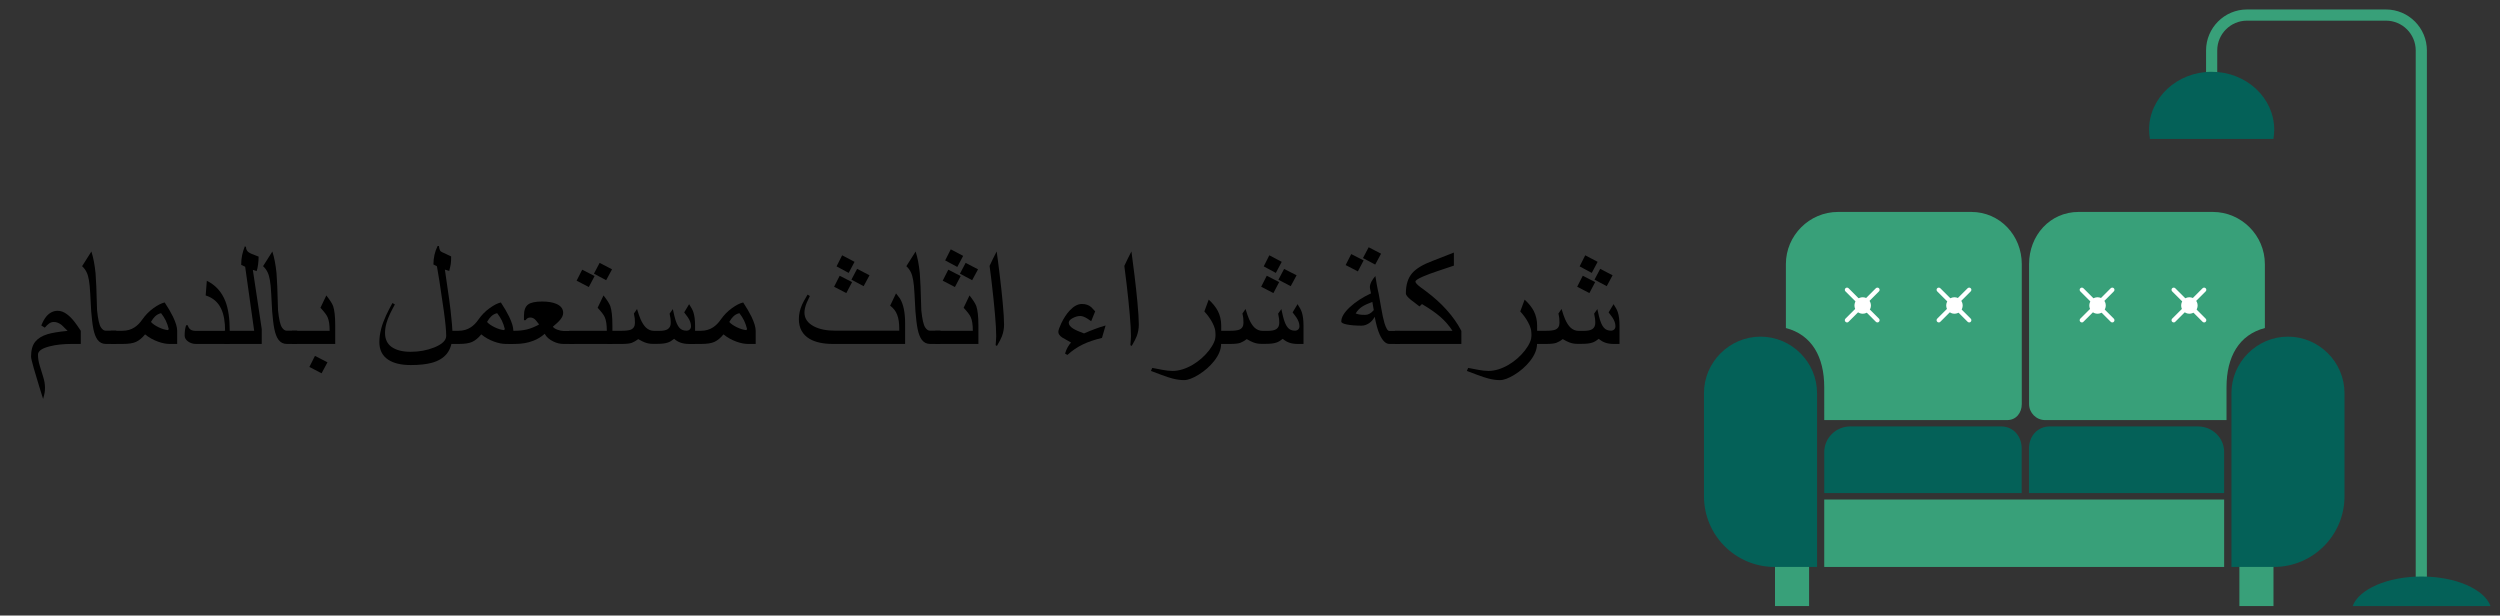 <?xml version="1.0" encoding="utf-8"?>
<!-- Generator: Adobe Illustrator 24.0.1, SVG Export Plug-In . SVG Version: 6.00 Build 0)  -->
<svg version="1.1" id="Layer_1" xmlns="http://www.w3.org/2000/svg" xmlns:xlink="http://www.w3.org/1999/xlink" x="0px" y="0px"
	 viewBox="0 0 264 65" style="enable-background:new 0 0 264 65;" xml:space="preserve">
<rect x="0" y="0" width="264" height="65" fill="#333333" stroke="none"/>
<style type="text/css">
	.st0{fill:#38A079;}
	.st1{fill:#046158;}
	.st2{fill:#FFFFFF;}
</style>
<g>
	<g>
		<rect x="187.44" y="58.95" class="st0" width="3.6" height="5.05"/>
		<rect x="236.48" y="58.95" class="st0" width="3.6" height="5.05"/>
	</g>
	<g>
		<path class="st1" d="M191.88,59.87h-4.48c-4.12,0-7.46-3.34-7.46-7.46V41.52c0-3.28,2.69-5.97,5.97-5.97h0
			c3.28,0,5.97,2.69,5.97,5.97V59.87z"/>
		<path class="st1" d="M240.12,59.87h-4.48V41.52c0-3.28,2.69-5.97,5.97-5.97h0c3.28,0,5.97,2.69,5.97,5.97v10.89
			C247.58,56.53,244.24,59.87,240.12,59.87z"/>
		<path class="st1" d="M211.31,45.03h-15.92c-1.52,0-2.75,1.22-2.75,2.72v4.32h20.85v-4.71C213.5,46.07,212.61,45.03,211.31,45.03z"
			/>
		<path class="st1" d="M232.1,45.03h-15.63c-1.32,0-2.21,1.04-2.21,2.33v4.71h20.61v-4.32C234.88,46.24,233.63,45.03,232.1,45.03z"
			/>
		<rect x="192.64" y="52.75" class="st0" width="42.23" height="7.12"/>
	</g>
	<g>
		<path class="st0" d="M192.64,44.36h19.33c0.93,0,1.53-0.76,1.53-1.69V27.89c0-3.03-2.31-5.51-5.34-5.51H194.1
			c-3.03,0-5.51,2.48-5.51,5.51v6.75c2.72,0.71,4.05,3.02,4.05,6.25V44.36z"/>
		<path class="st0" d="M235.11,44.36h-19.15c-0.93,0-1.69-0.76-1.69-1.69V27.89c0-3.03,2.21-5.51,5.24-5.51h14.15
			c3.03,0,5.51,2.48,5.51,5.51v6.75c-2.72,0.71-4.05,3.02-4.05,6.25V44.36z"/>
	</g>
	<g>
		<g>
			<path class="st2" d="M197.57,32.26c0,0.48-0.39,0.87-0.87,0.87c-0.48,0-0.87-0.39-0.87-0.87c0-0.48,0.39-0.87,0.87-0.87
				C197.18,31.39,197.57,31.78,197.57,32.26z"/>
			<g>
				<path class="st2" d="M198.26,34.05c-0.06,0-0.12-0.02-0.17-0.07l-3.21-3.21c-0.09-0.09-0.09-0.24,0-0.33
					c0.09-0.09,0.24-0.09,0.33,0l3.21,3.21c0.09,0.09,0.09,0.24,0,0.33C198.38,34.03,198.32,34.05,198.26,34.05z"/>
			</g>
			<g>
				<path class="st2" d="M195.05,34.05c-0.06,0-0.12-0.02-0.17-0.07c-0.09-0.09-0.09-0.24,0-0.33l3.21-3.21
					c0.09-0.09,0.24-0.09,0.33,0c0.09,0.09,0.09,0.24,0,0.33l-3.21,3.21C195.17,34.03,195.11,34.05,195.05,34.05z"/>
			</g>
		</g>
		<g>
			<path class="st2" d="M207.26,32.26c0,0.48-0.39,0.87-0.87,0.87c-0.48,0-0.87-0.39-0.87-0.87c0-0.48,0.39-0.87,0.87-0.87
				C206.88,31.39,207.26,31.78,207.26,32.26z"/>
			<g>
				<path class="st2" d="M207.95,34.05c-0.06,0-0.12-0.02-0.17-0.07l-3.21-3.21c-0.09-0.09-0.09-0.24,0-0.33
					c0.09-0.09,0.24-0.09,0.33,0l3.21,3.21c0.09,0.09,0.09,0.24,0,0.33C208.07,34.03,208.01,34.05,207.95,34.05z"/>
			</g>
			<g>
				<path class="st2" d="M204.74,34.05c-0.06,0-0.12-0.02-0.17-0.07c-0.09-0.09-0.09-0.24,0-0.33l3.21-3.21
					c0.09-0.09,0.24-0.09,0.33,0c0.09,0.09,0.09,0.24,0,0.33l-3.21,3.21C204.86,34.03,204.8,34.05,204.74,34.05z"/>
			</g>
		</g>
	</g>
	<g>
		<g>
			<path class="st2" d="M222.37,32.26c0,0.48-0.39,0.87-0.87,0.87c-0.48,0-0.87-0.39-0.87-0.87c0-0.48,0.39-0.87,0.87-0.87
				C221.99,31.39,222.37,31.78,222.37,32.26z"/>
			<g>
				<path class="st2" d="M223.06,34.05c-0.06,0-0.12-0.02-0.17-0.07l-3.21-3.21c-0.09-0.09-0.09-0.24,0-0.33
					c0.09-0.09,0.24-0.09,0.33,0l3.21,3.21c0.09,0.09,0.09,0.24,0,0.33C223.18,34.03,223.12,34.05,223.06,34.05z"/>
			</g>
			<g>
				<path class="st2" d="M219.85,34.05c-0.06,0-0.12-0.02-0.17-0.07c-0.09-0.09-0.09-0.24,0-0.33l3.21-3.21
					c0.09-0.09,0.24-0.09,0.33,0c0.09,0.09,0.09,0.24,0,0.33l-3.21,3.21C219.98,34.03,219.92,34.05,219.85,34.05z"/>
			</g>
		</g>
		<g>
			<path class="st2" d="M232.07,32.26c0,0.48-0.39,0.87-0.87,0.87c-0.48,0-0.87-0.39-0.87-0.87c0-0.48,0.39-0.87,0.87-0.87
				C231.68,31.39,232.07,31.78,232.07,32.26z"/>
			<g>
				<path class="st2" d="M232.76,34.05c-0.06,0-0.12-0.02-0.17-0.07l-3.21-3.21c-0.09-0.09-0.09-0.24,0-0.33
					c0.09-0.09,0.24-0.09,0.33,0l3.21,3.21c0.09,0.09,0.09,0.24,0,0.33C232.88,34.03,232.82,34.05,232.76,34.05z"/>
			</g>
			<g>
				<path class="st2" d="M229.55,34.05c-0.06,0-0.12-0.02-0.17-0.07c-0.09-0.09-0.09-0.24,0-0.33l3.21-3.21
					c0.09-0.09,0.24-0.09,0.33,0c0.09,0.09,0.09,0.24,0,0.33l-3.21,3.21C229.67,34.03,229.61,34.05,229.55,34.05z"/>
			</g>
		</g>
	</g>
	<g>
		<g>
			<g>
				<path class="st0" d="M256.28,63.41h-1.18V5.33c0-1.74-1.41-3.15-3.15-3.15h-14.66c-1.74,0-3.15,1.41-3.15,3.15v3.05h-1.18V5.33
					c0-2.39,1.94-4.33,4.33-4.33h14.66c2.39,0,4.33,1.94,4.33,4.33V63.41z"/>
			</g>
			<path class="st1" d="M240.07,14.67c0.05-0.31,0.09-0.63,0.09-0.96c0-3.39-2.96-6.13-6.61-6.13c-3.65,0-6.61,2.75-6.61,6.13
				c0,0.33,0.04,0.65,0.09,0.96H240.07z"/>
		</g>
		<path class="st1" d="M263,64c-0.66-1.78-3.66-3.12-7.28-3.12c-3.61,0-6.62,1.34-7.28,3.12H263z"/>
	</g>
</g>
<g>
	<path d="M8.53,36.32H7.58c-0.88,0-1.66,0.08-2.32,0.25c-0.84,0.21-1.25,0.5-1.25,0.89c0,0.35,0.06,0.73,0.18,1.13
		c0.12,0.4,0.24,0.8,0.37,1.21c0.13,0.41,0.19,0.78,0.19,1.13c0,0.2-0.01,0.39-0.04,0.55c-0.03,0.16-0.08,0.38-0.16,0.65
		c-0.14-0.44-0.27-0.88-0.41-1.32c-0.26-0.84-0.44-1.48-0.57-1.91c-0.19-0.68-0.29-1.09-0.29-1.23c0-0.68,0.14-1.2,0.43-1.57
		c0.29-0.36,0.72-0.63,1.31-0.81c0.47-0.14,1.17-0.26,2.12-0.35c-0.34-0.34-0.54-0.54-0.62-0.61C6.24,34.11,5.97,34,5.69,34
		c-0.18,0-0.34,0.05-0.5,0.16c-0.13,0.08-0.28,0.23-0.46,0.44l-0.37-0.23c0.16-0.4,0.34-0.72,0.54-0.96
		c0.34-0.39,0.73-0.59,1.19-0.59c0.33,0,0.66,0.12,0.99,0.37c0.27,0.2,0.55,0.48,0.83,0.85c0.14,0.18,0.34,0.47,0.62,0.89V36.32z"/>
	<path d="M12.29,36.32h-1.12c-0.36,0-0.65-0.15-0.87-0.44c-0.19-0.26-0.34-0.64-0.44-1.14c-0.1-0.5-0.17-1.13-0.23-1.87
		c-0.03-0.6-0.07-1.22-0.1-1.85s-0.08-1.11-0.14-1.44c-0.06-0.33-0.13-0.59-0.23-0.8c-0.12-0.26-0.28-0.48-0.49-0.67l0.98-1.55
		c0.21,0.64,0.35,1.4,0.44,2.29c0.05,0.55,0.11,1.86,0.16,3.92c0.1,0.95,0.23,1.55,0.42,1.82c0.15,0.22,0.31,0.33,0.49,0.33h1.12
		V36.32z"/>
	<path d="M18.74,36.32H17.9c-0.36,0-0.76-0.08-1.21-0.24c-0.52-0.19-0.97-0.44-1.37-0.77c-0.31,0.38-0.63,0.64-0.95,0.79
		c-0.32,0.15-0.79,0.22-1.41,0.22h-1.25v-1.39h1.22c0.48,0,0.92-0.12,1.29-0.37c0.29-0.19,0.56-0.46,0.8-0.81
		c0.33-0.47,0.72-0.88,1.2-1.22c0.43-0.31,0.82-0.51,1.17-0.59c0.37,0.56,0.66,1.06,0.88,1.51c0.29,0.61,0.44,1.1,0.44,1.48V36.32z
		 M17.82,34.75c-0.07-0.31-0.18-0.61-0.32-0.91c-0.12-0.25-0.29-0.51-0.49-0.77c-0.26,0.06-0.47,0.18-0.65,0.36
		c-0.12,0.11-0.26,0.3-0.42,0.57c0.19,0.21,0.46,0.39,0.81,0.56c0.35,0.17,0.68,0.27,0.99,0.3L17.82,34.75z"/>
	<path d="M24.26,36.32h-3.58c-0.3,0-0.58-0.09-0.82-0.26c-0.24-0.18-0.36-0.38-0.36-0.62c0-0.2,0.01-0.39,0.03-0.55
		c0.02-0.16,0.06-0.35,0.12-0.54h0.18c0.06,0.22,0.17,0.38,0.32,0.47c0.13,0.08,0.3,0.12,0.53,0.12h3.09c0-0.95-0.13-1.72-0.4-2.3
		c-0.33-0.72-0.88-1.2-1.65-1.44l0.12-1.55c0.92,0.45,1.57,1.17,1.96,2.16c0.31,0.8,0.46,1.84,0.46,3.13V36.32z"/>
	<path d="M27.65,36.32H23.7v-1.39h3.14l-0.95-6.76l-0.42-0.2c0-0.37,0.03-0.71,0.1-1.03s0.16-0.63,0.29-0.94l0.12,0.09
		c0,0.31,0.17,0.54,0.52,0.69c0.27,0.11,0.54,0.21,0.81,0.32c0,0.27-0.02,0.55-0.06,0.85c-0.04,0.3-0.09,0.53-0.15,0.68L26.7,28.5
		l0.94,6.25V36.32z"/>
	<path d="M31.4,36.32h-1.12c-0.36,0-0.65-0.15-0.87-0.44c-0.19-0.26-0.34-0.64-0.44-1.14c-0.1-0.5-0.17-1.13-0.23-1.87
		c-0.03-0.6-0.07-1.22-0.1-1.85s-0.08-1.11-0.14-1.44c-0.06-0.33-0.13-0.59-0.23-0.8c-0.12-0.26-0.28-0.48-0.49-0.67l0.98-1.55
		c0.21,0.64,0.35,1.4,0.44,2.29c0.05,0.55,0.11,1.86,0.16,3.92c0.1,0.95,0.23,1.55,0.42,1.82c0.15,0.22,0.31,0.33,0.49,0.33h1.12
		V36.32z"/>
	<path d="M35.4,36.32h-4.56v-1.39h3.97c0-0.63-0.07-1.11-0.22-1.44c-0.1-0.23-0.35-0.56-0.75-0.99l0.62-1.3
		c0.38,0.48,0.62,0.86,0.72,1.13c0.14,0.41,0.22,1.09,0.22,2.03V36.32z M34.58,38.26l-0.62,1.16l-1.29-0.67l0.59-1.17L34.58,38.26z"
		/>
	<path d="M47.78,35.33c0,0.85-0.2,1.53-0.6,2.03c-0.36,0.44-0.88,0.76-1.57,0.95c-0.59,0.16-1.33,0.24-2.23,0.24
		c-1.03,0-1.82-0.19-2.39-0.57c-0.62-0.41-0.93-1.03-0.93-1.86c0-0.46,0.07-0.93,0.2-1.43c0.11-0.42,0.28-0.88,0.51-1.38
		c0.17-0.36,0.39-0.8,0.67-1.31l0.26,0.15c-0.2,0.36-0.36,0.68-0.5,0.96c-0.18,0.38-0.31,0.72-0.39,1.01
		c-0.1,0.36-0.15,0.71-0.15,1.05c0,0.65,0.24,1.15,0.71,1.48c0.48,0.33,1.14,0.5,1.99,0.5c0.9,0,1.73-0.15,2.5-0.46
		c0.84-0.34,1.26-0.75,1.26-1.22c0-0.52-0.08-1.39-0.25-2.62c-0.13-0.95-0.29-2.01-0.47-3.18l-0.26-1.55l-0.37-0.19
		c0-0.71,0.15-1.36,0.44-1.95h0.14c0.02,0.2,0.06,0.35,0.11,0.45c0.05,0.1,0.14,0.17,0.26,0.22c0.17,0.07,0.35,0.15,0.54,0.25
		c0.14,0.07,0.27,0.13,0.38,0.18c0,0.37-0.01,0.64-0.04,0.81c-0.03,0.17-0.08,0.41-0.16,0.72l-0.46-0.14
		c0.01,0.12,0.09,0.65,0.23,1.6c0.17,1.11,0.29,2.01,0.37,2.7C47.71,33.9,47.78,34.74,47.78,35.33z"/>
	<path d="M54.23,36.32h-0.83c-0.36,0-0.76-0.08-1.21-0.24c-0.52-0.19-0.97-0.44-1.37-0.77c-0.31,0.38-0.63,0.64-0.95,0.79
		c-0.32,0.15-0.79,0.22-1.41,0.22h-1.25v-1.39h1.22c0.48,0,0.92-0.12,1.29-0.37c0.29-0.19,0.56-0.46,0.8-0.81
		c0.33-0.47,0.72-0.88,1.2-1.22c0.43-0.31,0.82-0.51,1.17-0.59c0.37,0.56,0.66,1.06,0.88,1.51c0.29,0.61,0.44,1.1,0.44,1.48V36.32z
		 M53.31,34.75c-0.07-0.31-0.18-0.61-0.32-0.91c-0.12-0.25-0.29-0.51-0.49-0.77c-0.26,0.06-0.47,0.18-0.65,0.36
		c-0.12,0.11-0.26,0.3-0.42,0.57c0.19,0.21,0.46,0.39,0.81,0.56c0.35,0.17,0.68,0.27,0.99,0.3L53.31,34.75z"/>
	<path d="M60.67,36.32H59.5c-0.35,0-0.7-0.08-1.05-0.25c-0.43-0.2-0.74-0.47-0.93-0.82c-0.36,0.32-0.76,0.57-1.22,0.74
		c-0.56,0.22-1.2,0.33-1.91,0.33h-0.72v-1.39h0.72c0.45,0,0.86-0.05,1.25-0.14c0.44-0.11,0.87-0.29,1.29-0.53l-0.34-0.43
		c-0.17-0.2-0.36-0.3-0.58-0.3c-0.1,0-0.18,0.02-0.26,0.05s-0.16,0.11-0.25,0.23h-0.17v-0.47c0-0.58,0.15-0.99,0.46-1.2
		c0.28-0.2,0.77-0.3,1.47-0.3c0.6,0,1.09,0.08,1.47,0.24c0.5,0.21,0.74,0.53,0.74,0.96c0,0.23-0.1,0.47-0.3,0.71
		c-0.14,0.18-0.41,0.43-0.79,0.75c0.09,0.13,0.25,0.23,0.49,0.32c0.24,0.08,0.45,0.13,0.61,0.13h1.17V36.32z"/>
	<path d="M64.67,36.32h-4.56v-1.39h3.97c0-0.63-0.07-1.11-0.22-1.44c-0.1-0.23-0.35-0.56-0.75-0.99l0.62-1.3
		c0.38,0.48,0.62,0.86,0.72,1.13c0.14,0.41,0.22,1.09,0.22,2.03V36.32z M62.79,29.15l-0.61,1.16l-1.29-0.67l0.59-1.16L62.79,29.15z
		 M64.63,28.44l-0.62,1.15l-1.29-0.69l0.6-1.14L64.63,28.44z"/>
	<path d="M73.36,36.32h-0.62c-0.34,0-0.63-0.05-0.88-0.14c-0.25-0.09-0.47-0.22-0.67-0.4c-0.25,0.2-0.47,0.33-0.66,0.39
		c-0.27,0.1-0.64,0.14-1.12,0.14H68.9c-0.28,0-0.55-0.05-0.83-0.16c-0.18-0.07-0.41-0.18-0.67-0.34c-0.26,0.19-0.49,0.32-0.7,0.4
		c-0.21,0.07-0.56,0.11-1.04,0.11h-1.54v-1.39h1.54c0.43,0,0.74-0.04,0.93-0.11c0.31-0.12,0.46-0.37,0.46-0.73
		c0-0.15-0.01-0.31-0.02-0.46c-0.02-0.15-0.05-0.33-0.09-0.52l0.33-0.48c0.15,0.49,0.27,0.85,0.37,1.07
		c0.17,0.39,0.36,0.68,0.56,0.88c0.25,0.24,0.54,0.36,0.88,0.36h0.54c0.4,0,0.7-0.06,0.89-0.18c0.21-0.14,0.32-0.36,0.32-0.66
		c0-0.17-0.01-0.32-0.03-0.48c-0.02-0.15-0.05-0.32-0.09-0.5l0.34-0.48l0.17,0.75c0.14,0.59,0.32,1,0.53,1.23
		c0.18,0.2,0.43,0.3,0.74,0.3c0.14,0,0.26-0.04,0.35-0.13c0.09-0.09,0.13-0.2,0.13-0.34c0-0.3-0.11-0.61-0.33-0.94
		c-0.04-0.05-0.17-0.23-0.39-0.52l0.52-0.87c0.22,0.33,0.37,0.61,0.45,0.85c0.12,0.36,0.18,0.84,0.18,1.44V36.32z"/>
	<path d="M79.81,36.32h-0.83c-0.36,0-0.76-0.08-1.21-0.24c-0.52-0.19-0.97-0.44-1.37-0.77c-0.31,0.38-0.63,0.64-0.95,0.79
		c-0.32,0.15-0.79,0.22-1.41,0.22H72.8v-1.39h1.22c0.48,0,0.92-0.12,1.29-0.37c0.29-0.19,0.56-0.46,0.8-0.81
		c0.33-0.47,0.72-0.88,1.2-1.22c0.43-0.31,0.82-0.51,1.17-0.59c0.37,0.56,0.66,1.06,0.88,1.51c0.29,0.61,0.44,1.1,0.44,1.48V36.32z
		 M78.89,34.75c-0.07-0.31-0.18-0.61-0.32-0.91c-0.12-0.25-0.29-0.51-0.49-0.77c-0.26,0.06-0.47,0.18-0.65,0.36
		c-0.12,0.11-0.26,0.3-0.42,0.57c0.19,0.21,0.46,0.39,0.81,0.56c0.35,0.17,0.68,0.27,0.99,0.3L78.89,34.75z"/>
	<path d="M95.57,36.32h-7.62c-1.02,0-1.84-0.18-2.45-0.53c-0.76-0.45-1.14-1.15-1.14-2.1c0-0.49,0.11-1,0.34-1.52
		c0.08-0.19,0.27-0.54,0.58-1.06l0.24,0.15c-0.12,0.24-0.23,0.49-0.34,0.73c-0.15,0.38-0.23,0.72-0.23,1.01
		c0,0.63,0.33,1.11,0.99,1.46c0.59,0.31,1.34,0.46,2.25,0.46h6.77v-0.22c0-0.6-0.07-1.08-0.22-1.46c-0.14-0.38-0.39-0.7-0.74-0.96
		l0.62-1.3c0.23,0.29,0.38,0.48,0.42,0.55c0.36,0.6,0.54,1.46,0.54,2.6V36.32z M89.98,29.79l-0.61,1.16l-1.29-0.67l0.59-1.16
		L89.98,29.79z M90.24,27.65l-0.62,1.17l-1.28-0.69l0.59-1.17L90.24,27.65z M91.82,29.07l-0.62,1.15l-1.29-0.69l0.6-1.14
		L91.82,29.07z"/>
	<path d="M99.33,36.32h-1.12c-0.36,0-0.65-0.15-0.87-0.44c-0.19-0.26-0.34-0.64-0.44-1.14c-0.1-0.5-0.17-1.13-0.23-1.87
		c-0.03-0.6-0.07-1.22-0.1-1.85s-0.08-1.11-0.14-1.44c-0.06-0.33-0.13-0.59-0.23-0.8c-0.12-0.26-0.28-0.48-0.49-0.67l0.98-1.55
		c0.21,0.64,0.35,1.4,0.44,2.29c0.05,0.55,0.11,1.86,0.16,3.92c0.1,0.95,0.23,1.55,0.42,1.82c0.15,0.22,0.31,0.33,0.49,0.33h1.12
		V36.32z"/>
	<path d="M103.32,36.32h-4.56v-1.39h3.97c0-0.63-0.07-1.11-0.22-1.44c-0.1-0.23-0.35-0.56-0.75-0.99l0.62-1.3
		c0.38,0.48,0.62,0.86,0.72,1.13c0.14,0.41,0.22,1.09,0.22,2.03V36.32z M101.45,29.15l-0.61,1.16l-1.29-0.67l0.59-1.16L101.45,29.15
		z M101.71,27.02l-0.62,1.17l-1.28-0.69l0.59-1.17L101.71,27.02z M103.28,28.44l-0.62,1.15l-1.29-0.69l0.6-1.14L103.28,28.44z"/>
	<path d="M106.03,34.28c0,0.43-0.08,0.84-0.23,1.24c-0.08,0.21-0.25,0.55-0.52,1.01l-0.14-0.08c0.02-0.15,0.03-0.33,0.04-0.53
		c0.01-0.2,0.02-0.34,0.02-0.41c0-0.55-0.04-1.33-0.13-2.32s-0.19-2.03-0.32-3.11c-0.07-0.65-0.16-1.32-0.25-2
		c0.11-0.23,0.23-0.49,0.36-0.76c0.14-0.27,0.26-0.53,0.39-0.77c0.09,0.61,0.19,1.44,0.32,2.49c0.13,1.05,0.23,2,0.31,2.85
		C105.98,32.95,106.03,33.75,106.03,34.28z"/>
	<path d="M116.75,34.37l-0.38,1.31c-0.81,0.2-1.48,0.43-2,0.68c-0.6,0.29-1.15,0.66-1.65,1.12l-0.25-0.14
		c0.07-0.24,0.16-0.47,0.28-0.68c0.1-0.18,0.22-0.34,0.35-0.49l-0.93-0.53c-0.27-0.18-0.41-0.38-0.41-0.59
		c0-0.17,0.11-0.48,0.32-0.93c0.26-0.53,0.55-0.98,0.88-1.33c0.43-0.46,0.86-0.69,1.29-0.69c0.4,0,0.73,0.11,0.99,0.34
		c0.06,0.05,0.19,0.19,0.41,0.44l-0.42,1.04c-0.2-0.13-0.31-0.21-0.35-0.24c-0.32-0.21-0.59-0.31-0.8-0.31
		c-0.26,0-0.52,0.07-0.8,0.22s-0.42,0.31-0.42,0.49c0,0.22,0.16,0.43,0.48,0.63c0.25,0.15,0.63,0.32,1.13,0.5
		C115.23,34.88,115.98,34.59,116.75,34.37z"/>
	<path d="M120.26,34.28c0,0.43-0.08,0.84-0.23,1.24c-0.08,0.21-0.25,0.55-0.52,1.01l-0.14-0.08c0.02-0.15,0.03-0.33,0.04-0.53
		c0.01-0.2,0.02-0.34,0.02-0.41c0-0.55-0.04-1.33-0.13-2.32s-0.19-2.03-0.32-3.11c-0.08-0.65-0.16-1.32-0.25-2
		c0.11-0.23,0.23-0.49,0.36-0.76c0.14-0.27,0.27-0.53,0.39-0.77c0.08,0.61,0.19,1.44,0.32,2.49c0.13,1.05,0.23,2,0.31,2.85
		C120.21,32.95,120.26,33.75,120.26,34.28z"/>
	<path d="M128.95,36.32c0,0.58-0.25,1.19-0.75,1.82c-0.44,0.55-0.98,1.03-1.63,1.43c-0.62,0.38-1.13,0.57-1.53,0.57
		c-0.37,0-0.76-0.05-1.19-0.16c-0.33-0.08-0.71-0.21-1.17-0.38c-0.38-0.14-0.76-0.29-1.14-0.43l0.14-0.32
		c0.35,0.07,0.72,0.14,1.1,0.21c0.38,0.07,0.73,0.11,1.04,0.11c0.68,0,1.39-0.22,2.13-0.65c0.67-0.4,1.24-0.9,1.72-1.51
		c0.47-0.61,0.71-1.16,0.71-1.65c0-0.42-0.12-0.86-0.37-1.32c-0.2-0.37-0.47-0.76-0.83-1.15l0.46-1.25c0.44,0.4,0.76,0.81,0.97,1.21
		c0.23,0.46,0.35,0.97,0.35,1.53V36.32z"/>
	<path d="M137.63,36.32h-0.62c-0.34,0-0.63-0.05-0.88-0.14c-0.25-0.09-0.47-0.22-0.67-0.4c-0.25,0.2-0.47,0.33-0.66,0.39
		c-0.27,0.1-0.65,0.14-1.12,0.14h-0.52c-0.28,0-0.55-0.05-0.83-0.16c-0.18-0.07-0.41-0.18-0.67-0.34c-0.25,0.19-0.49,0.32-0.7,0.4
		c-0.21,0.07-0.56,0.11-1.04,0.11h-1.54v-1.39h1.54c0.43,0,0.74-0.04,0.93-0.11c0.31-0.12,0.46-0.37,0.46-0.73
		c0-0.15-0.01-0.31-0.02-0.46s-0.05-0.33-0.09-0.52l0.33-0.48c0.15,0.49,0.27,0.85,0.37,1.07c0.17,0.39,0.36,0.68,0.56,0.88
		c0.25,0.24,0.54,0.36,0.88,0.36h0.54c0.4,0,0.7-0.06,0.89-0.18c0.21-0.14,0.32-0.36,0.32-0.66c0-0.17-0.01-0.32-0.03-0.48
		c-0.02-0.15-0.05-0.32-0.09-0.5l0.34-0.48l0.17,0.75c0.14,0.59,0.32,1,0.53,1.23c0.18,0.2,0.43,0.3,0.73,0.3
		c0.14,0,0.26-0.04,0.35-0.13c0.09-0.09,0.13-0.2,0.13-0.34c0-0.3-0.11-0.61-0.33-0.94c-0.04-0.05-0.17-0.23-0.39-0.52l0.52-0.87
		c0.22,0.33,0.37,0.61,0.45,0.85c0.12,0.36,0.18,0.84,0.18,1.44V36.32z M135.08,29.79l-0.61,1.16l-1.29-0.67l0.59-1.16L135.08,29.79
		z M135.35,27.65l-0.62,1.17l-1.28-0.69l0.59-1.17L135.35,27.65z M136.92,29.07l-0.62,1.15L135,29.54l0.6-1.14L136.92,29.07z"/>
	<path d="M147.86,36.32h-1.14c-0.38,0-0.72-0.33-1.02-0.98c-0.22-0.49-0.39-1.12-0.53-1.89c-0.16,0.3-0.36,0.53-0.61,0.69
		s-0.5,0.25-0.78,0.25c-0.61,0-1.12-0.04-1.53-0.12c-0.41-0.08-0.61-0.19-0.61-0.31c0-0.46,0.3-0.96,0.9-1.52
		c0.6-0.56,1.34-1.04,2.24-1.46c-0.01-0.04-0.03-0.15-0.07-0.33c-0.04-0.18-0.05-0.29-0.05-0.33c0-0.18,0.06-0.38,0.18-0.61
		c0.1-0.18,0.23-0.37,0.4-0.56c0.05,0.33,0.11,0.65,0.16,0.96c0.06,0.31,0.12,0.63,0.2,0.96l0.24,1.37
		c0.13,0.76,0.25,1.31,0.36,1.68c0.17,0.55,0.34,0.83,0.51,0.83h1.14V36.32z M144,27.5l-0.61,1.16l-1.29-0.67l0.59-1.16L144,27.5z
		 M145.07,32.75l-0.15-0.87c-0.46,0.17-0.83,0.34-1.09,0.51s-0.49,0.41-0.67,0.71c0.11,0.05,0.24,0.08,0.39,0.11
		c0.15,0.03,0.35,0.04,0.62,0.04C144.48,33.25,144.78,33.09,145.07,32.75z M145.84,26.79l-0.62,1.15l-1.29-0.69l0.6-1.14
		L145.84,26.79z"/>
	<path d="M154.31,36.32h-7.01v-1.39h6.08c-0.37-0.56-0.8-1.05-1.28-1.47s-1.13-0.87-1.94-1.35l-0.26,0.25l-0.94-0.72
		c-0.33-0.28-0.5-0.49-0.5-0.65c0-0.92,0.22-1.63,0.67-2.15c0.42-0.48,1.13-0.91,2.15-1.29l2.25-0.88v1.38l-1.67,0.56
		c-0.67,0.22-1.2,0.42-1.61,0.6c-0.52,0.23-0.78,0.4-0.78,0.53c0,0.12,0.17,0.31,0.51,0.57c0.21,0.16,0.43,0.32,0.65,0.48
		c0.81,0.61,1.52,1.25,2.12,1.92c0.65,0.72,1.17,1.46,1.57,2.23V36.32z"/>
	<path d="M162.31,36.32c0,0.58-0.25,1.19-0.75,1.82c-0.44,0.55-0.98,1.03-1.63,1.43c-0.62,0.38-1.13,0.57-1.53,0.57
		c-0.37,0-0.76-0.05-1.19-0.16c-0.33-0.08-0.71-0.21-1.17-0.38c-0.38-0.14-0.76-0.29-1.14-0.43l0.14-0.32
		c0.35,0.07,0.72,0.14,1.1,0.21c0.38,0.07,0.73,0.11,1.04,0.11c0.68,0,1.39-0.22,2.13-0.65c0.67-0.4,1.24-0.9,1.72-1.51
		c0.47-0.61,0.71-1.16,0.71-1.65c0-0.42-0.12-0.86-0.37-1.32c-0.2-0.37-0.47-0.76-0.83-1.15l0.46-1.25c0.44,0.4,0.76,0.81,0.97,1.21
		c0.23,0.46,0.35,0.97,0.35,1.53V36.32z"/>
	<path d="M171,36.32h-0.62c-0.34,0-0.63-0.05-0.88-0.14c-0.25-0.09-0.47-0.22-0.67-0.4c-0.25,0.2-0.47,0.33-0.66,0.39
		c-0.27,0.1-0.65,0.14-1.12,0.14h-0.52c-0.28,0-0.55-0.05-0.83-0.16c-0.18-0.07-0.41-0.18-0.67-0.34c-0.25,0.19-0.49,0.32-0.7,0.4
		c-0.21,0.07-0.56,0.11-1.04,0.11h-1.54v-1.39h1.54c0.43,0,0.74-0.04,0.93-0.11c0.31-0.12,0.46-0.37,0.46-0.73
		c0-0.15-0.01-0.31-0.02-0.46s-0.05-0.33-0.09-0.52l0.33-0.48c0.15,0.49,0.27,0.85,0.37,1.07c0.17,0.39,0.36,0.68,0.56,0.88
		c0.25,0.24,0.54,0.36,0.88,0.36h0.54c0.4,0,0.7-0.06,0.89-0.18c0.21-0.14,0.32-0.36,0.32-0.66c0-0.17-0.01-0.32-0.03-0.48
		c-0.02-0.15-0.05-0.32-0.09-0.5l0.34-0.48l0.17,0.75c0.14,0.59,0.32,1,0.53,1.23c0.18,0.2,0.43,0.3,0.73,0.3
		c0.14,0,0.26-0.04,0.35-0.13c0.09-0.09,0.13-0.2,0.13-0.34c0-0.3-0.11-0.61-0.33-0.94c-0.04-0.05-0.17-0.23-0.39-0.52l0.52-0.87
		c0.22,0.33,0.37,0.61,0.45,0.85c0.12,0.36,0.18,0.84,0.18,1.44V36.32z M168.45,29.79l-0.61,1.16l-1.29-0.67l0.59-1.16L168.45,29.79
		z M168.71,27.65l-0.62,1.17l-1.28-0.69l0.59-1.17L168.71,27.65z M170.29,29.07l-0.62,1.15l-1.29-0.69l0.6-1.14L170.29,29.07z"/>
</g>
</svg>
